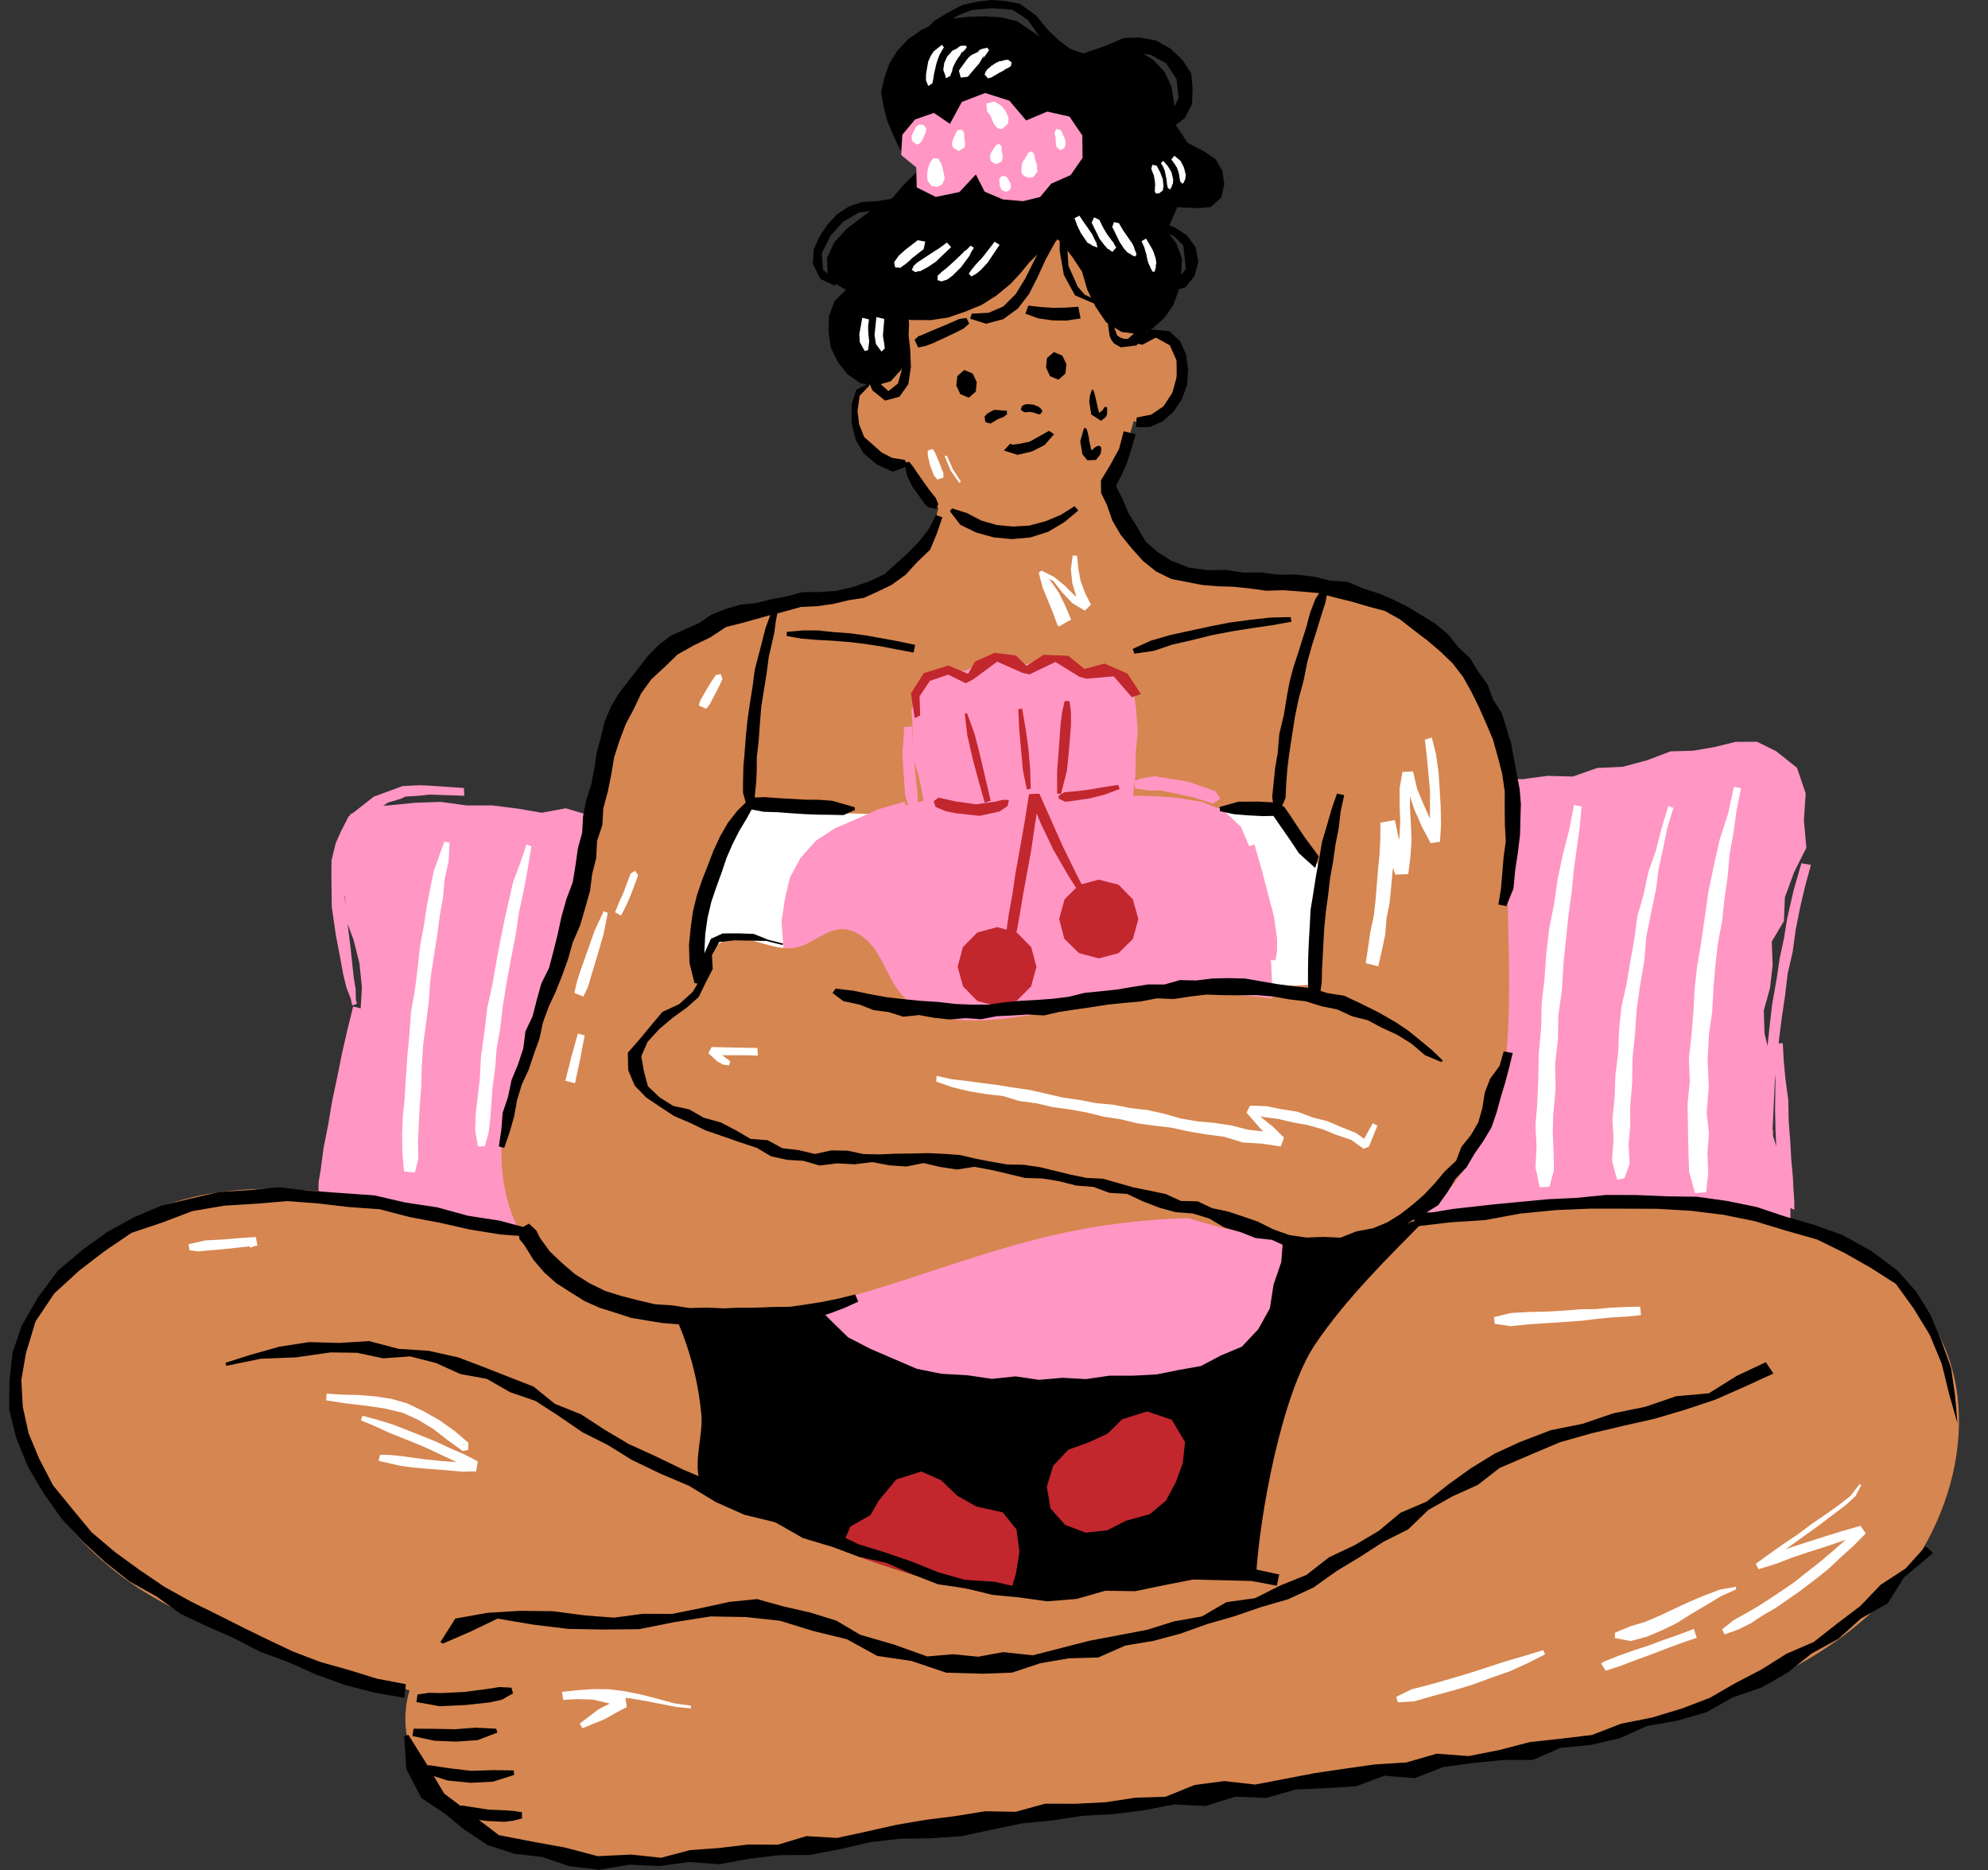<?xml version="1.0" encoding="UTF-8"?><svg xmlns="http://www.w3.org/2000/svg" xmlns:xlink="http://www.w3.org/1999/xlink" height="407.1" preserveAspectRatio="xMidYMid meet" version="1.0" viewBox="-2.0 0.0 432.9 407.1" width="432.9" zoomAndPan="magnify"><rect x="-2.0" y="0.0" width="432.9" height="407.1" fill="#333333" stroke="none"/><g id="change1_1"><path d="M390.43,187.96l-0.16-0.05l-1.7,5.94l-1.39,6.02l-0.7,4.37l-0.93,4.33l-0.65,4.38l-1.02,5.79l-0.66,5.85 l-0.33,3.12l-0.65-2.7l-0.16-5.03l1.36-4.91l0.57-4.95l-0.2-5.12l2.66-4.51l0.2-5.13l2.01-5.49l2.67-5.33l-0.54-6.01l0.39-5.79 l-1.89-5.59l-4.55-3.62l-4.17-2.06l-4.69,0.04l-4.55,1.12l-4.66,0.8l-4.92,0.14l-5.13,1.95l-5.31,1.42l-5.5,0.24l-5.34,1.87 l-5.53-0.15l-5.48,0.74l-5.51-0.35l-5.21-0.71l-5.21,0.78l-5.21-0.4l-5.21,0.03l-5.19-0.67l-5.19-0.53l-5.22,0.34l-5.2-0.35 l-5.24,0.54l-5.19-0.44l-5.16-1.17l-5.19-0.55l-5.27,1.5l-5.17-0.99l-5.19-0.7l-5.24,1.27l-5.19-0.53l-5.2-0.42l-5.21,0.06 l-5.2,0.75l-5.23-1.42l-5.16,1.47l-5.25-0.9l-5.12,1.63l-5.3-1.09l-5.21,0.3l-5.17,0.76l-5.18,0.65l-5,2.04l-5.37-0.36l-5.17,0.93 l-5.18,0.85l-5.19,0.76l-5.02,1.76l-5.31-0.03l-5.13,1.18l-5.19,0.78l-5.19,1.13l-5.3-1.58l-5.24,0.97l-5.19-0.89l-5.54-0.7l-5.65,0 L94,174.57l-5.6,0.19l-5.53,0.55l-1.45,0.1l1.11-0.7l-0.08,0.02l0.74-0.21l2.21-0.67l0.83-0.42l0.04-0.01l2.14-0.13l1.98-0.17 l0.07-0.02l0.16-0.03l1.03-0.09l7.45,0.26l-0.08-1.82l-0.01,0.13l-6.75-0.47l-1.8-0.1L90.29,171l-0.85-0.06l-3.74,0.18l-6.3,2.31 l-4.6,3.6l-0.44,0.17l-0.15,0.29l-0.28,0.22l-1.66,3.23l-1.17,2.64l-0.91,3.7l-0.03,3.85l0.09,6.4l0.93,6.34l0.8,4.14l0.76,4.14 l0.7,2.84l0.93,2.39l0.32,1.49l0.88-0.26l0.14-0.2l-0.22-0.8l-0.05-2.29l-0.4-2.39l-0.69-6.47l-0.58-4.66l-0.08-0.66l1.29,3.43 l1.28,5.1l0.55,5.26l-0.27,4.59l-1.7-0.42l0.06,0.02l-1.26,5.1l-1.17,5.12l-1.04,5.15l-1.09,5.14l-0.87,5.18l-1.02,5.15l-0.58,4.46 l-0.49,2.9l-0.04,1.78l0.23,0.72l-0.15-0.51l2.64,0.61l0.15,1.01l-1.98,4.88l1.21,5.14l-0.27,5.02l0.11,5.03l-1.46,5.03l1.27,5.02 l317.35-9.63l1.83-5.02l0.07-5.26l-0.47-5.23l0-2.94l0.86,0.41l-0.01-1.88l-0.18-2.57l-0.13-2.71l-0.36-3.87l-0.21-3.88l-0.35-4.47 l-0.08-4.49l-0.6-4.45l-0.38-3.98l-0.22-3.99l-0.9,0.06l0.07-0.78l0.61-4.8l0.71-4.79l0.57-4.82l1.09-4.73l0.66-4.81l0.94-4.75 l1.1-4.72l1.28-4.67L390.43,187.96z M73.22,197.14l-0.18-2.26l0.12,0.43l0.07,1.92L73.22,197.14z M384.49,235.26l0.15-1.39 l-0.05,3.03l-0.05,4.85l0.1,4.53l0.15,3.29l-0.71-2.3l0.01-0.75l0-0.56l-0.11,0l0.28-5.71l0.02-0.17l-0.01-0.07l0.01-0.27 L384.49,235.26z" fill="#FF96C4"/></g><g id="change2_1"><path d="M407.55,349.11c-16.27,16.21-39.27,23.46-61.63,28.65c-40.12,9.3-81.18,13.73-122.13,18.13 c-24.94,2.68-49.87,5.36-74.81,8.04c-14.15,1.52-28.98,2.96-42.15-2.4c-13.18-5.36-23.79-19.93-19.65-33.54 c-19.5-6.47-40.14-10.59-57.64-21.38c-17.49-10.79-31.53-30.71-27.7-50.9c3.63-19.15,22.44-32.51,41.65-35.81 c19.21-3.3,38.81,1.38,57.64,6.4c12.15,3.23,24.46,6.64,36.88,8.18c6.85,0.85,13.72,1.13,20.62,0.5 c21.1-1.93,40.38-12.2,60.43-19.07c20.05-6.86,43.54-9.97,61.38,1.47l14.24,11.14c4.58-1.25,9.21-2.32,13.88-3.2 c21.46-4.12,43.63-4.49,65.21-1.06c16.68,2.65,34.29,8.44,43.96,22.29C430.88,305.38,423.82,332.91,407.55,349.11z" fill="#D68650"/></g><g id="change3_1"><path d="M308.56,265.32c-8.53,8.68-17.29,17.21-24.12,27.26c-7.34,10.8-12.13,37.29-12.91,50.32c-0.28,4.77-0.45-4.68-21.15,0.66 c-7.13,1.84-9.99,2.48-30.02,3.55c-0.79,0.04-1.64,0.04-2.55,0c-8.7-0.35-22.51-4.28-36.85-9.8c-9.84-3.79-19.93-8.33-28.79-12.98 c-4.36-2.29-0.99-11.25-1.42-16.15c-1.07-12.11-5.54-23.9-12.74-33.7c6.85,0.85,13.72,1.13,20.62,0.5 c21.1-1.93,40.38-12.2,60.43-19.07c20.05-6.86,43.54-9.97,61.38,1.47l14.24,11.14C299.26,267.27,303.89,266.2,308.56,265.32z"/></g><g id="change4_1"><path d="M255.53,318.59l0.07-0.21l-0.18,1.16L255.53,318.59z M253.16,309.07l-5.38-1.79l-5.42,1.69l-3.19,3.15 l-4.2,1.92l-4.34,1.56l-3.29,3.49l-1.39,4.57l0.8,4.72l3.18,3.59l4.49,1.69l4.75-0.53l4.01-2.06l5.21-1.44l3.51-2.94l2.16-4.04 l1.48-4.07l0.52-4.64L253.16,309.07z M216.35,329.24l-5.75-1.27l-4.17-2.36l-3.47-3.35l-4.33-1.92l-5.44,1.73l-3.79,4.54l-1.85,3.21 l-4.38,2.51l-2.11,4.94l5.01,2.03l5.18,1.75l5.21,1.67l5.25,1.5l5.28,1.42l5.39,0.89l5.47,0.66l1.39-4.64l0.75-4.73l-0.64-4.86 L216.35,329.24z" fill="#C1272D"/></g><g id="change2_2"><path d="M325.03,236.02c-8.58,39.9-147.09-20.54-150.92-15.89l-63.32,28.72c-0.47-13.11,4.83-25.62,8.36-38.25 c4.15-14.86,5.89-30.31,9.92-45.2c1.9-7.02,4.44-14.12,9.34-19.49c3.71-4.07,8.56-6.91,13.5-9.33c3.19-1.56,6.46-2.98,9.89-3.93 c9.67-2.68,20.49-1.6,29.21-6.57c5.99-3.41,10.32-9.59,11.49-16.38l37.14-6.24c0.26,7.21,4.89,17.25,11.56,20.01 c4.5,1.86,9.52,1.92,14.39,2.08c15.34,0.49,31.52,2.53,43.71,11.86c8.25,6.32,14.05,15.77,15.94,25.99 c1.04,5.62,0.93,11.37,0.82,17.08C325.77,194.88,328.06,221.94,325.03,236.02z" fill="#D68650"/></g><g id="change5_1"><path d="M285.99,190.05l-2.47,24.27c-11.45,1.33-23.03-2.56-34.47-1.17c-3.26,0.4-6.47,1.22-9.74,1.54 c-6.36,0.61-12.72-0.72-18.99-1.98c-19.41-3.9-43.56,26.2-63.19,23.66c-3.42-0.44-3.26-23.67-5.81-21.36 c-1.85-9.34,0.18-20.26,1.91-24.87c1.73-4.61,4.36-8.82,6.97-13c0.51-0.81,1.06-1.66,1.93-2.06c0.93-0.43,2.02-0.24,3.03-0.05 c6.11,1.12,12.29,1.81,18.49,2.07c5.16,0.21,10.32,0.12,15.49,0.03c24.13-0.42,48.26-0.83,72.38-1.25c2.17-0.04,4.49-0.03,6.3,1.15 c1.49,0.97,2.4,2.59,3.26,4.14C282.71,184.14,284.35,187.09,285.99,190.05z" fill="#FFF"/></g><g id="change1_2"><path d="M277.46,264.5l-0.06,5.14l-0.4,5.14l-1.68,4.9l-0.79,5.13l-2.53,4.55l-3.57,3.81l-4.58,1.92l-4.36,2.3 l-4.86,0.86l-4.84,0.97l-5.11,0.27l-5.12,0l-5.08,0.74l-5.12-0.28l-5.11,0.44l-5.1-0.75l-5.13,0.54l-5.47-0.8l-5.51-0.3l-5.41-1.09 l-5.08-2.18l-4.99-2.15l-4.87-2.51l-3.92-3.82l-3.87-3.97l-2.26-5.6l-1.62-5.78l-0.89-5.93l-0.88-5.01l-0.21-5.09l-0.33-5.06 l-0.45-5.05l-0.17-5.07l-0.46-5.07l0.46-5.07l0.08-5.07l0.15-5.07l0.27-5.07l0-4.91l-0.04-4.92l-0.37-4.93l0.72-4.9l1.13-4.76 l2.3-4.23l3.33-3.75l4.23-2.74l4.65-1.97l4.72-1.93l5.04-0.8l4.81-1.27l-0.97-5.03l-1.53-5.04l0.16-5.28l-0.31-4.51l1.7-4.2 l3.42-4.01l6.65-0.2l3.24-1.82l3.76-1.04l5.97,1.55l4.24-1.39l4.47,0.35l3.86,2.25l4.96-0.32l5.96,3.39l0.75,5.8l0.32,4.63 l-0.47,4.6l-0.03,4.62l-0.52,4.55l5.04,0.13l5.02,0.4l4.93,0.83l4.71,1.87l3.8,3.59l2.03,4.78l1.67,4.86l0.66,5.11l0.78,5.1 l0.52,4.96l0.91,4.92l0.22,4.98l0.02,5l0.57,4.96l0.49,4.96l0.19,4.98l0.07,4.99l0.09,4.98l0.76,4.96l-0.26,4.99l-0.21,4.99 L277.46,264.5z" fill="#FF96C4"/></g><g id="change2_3"><path d="M324.43,238.11c-4.42,11.73-9.03,22.33-20.01,28.38c-6.04,3.33-13.16,4.18-20.06,3.95 c-9.38-0.31-18.53-2.47-27.59-5.25c-9.94,0.26-19.85,1.49-29.54,3.73c-22.16,5.11-43.16,15.29-65.77,17.75 c-6.68,0.72-13.43,0.76-20.11,0.1c-4.82-0.47-9.66-1.32-14.11-3.24c-8.3-3.59-14.78-10.93-17.85-19.44 c-3.07-8.51-2.83-18.07,0.14-26.62c2.01-5.78,10.85-31.45,15.69-35.19c4.19-3.24,3.8,15.16,9.03,14.34c5.01-0.79,10.04-0.69,15.05,0 c2-3.89,1.96-9.19,5.68-11.43c4.8-2.89,10.88,2.19,16.37,1.09c3.5-0.7,6.29-3.87,9.86-3.99c3.32-0.11,6.14,2.49,7.89,5.31 s2.86,6.06,4.99,8.62c5.52,6.62,15.59,6.48,24.14,5.35c13.17-1.75,26.24-4.51,39.52-5.05C281.25,215.57,305.9,223.6,324.43,238.11z M194.49,100.29c0,0,3.57,14.39,24.2,14.93c20.62,0.54,26.19-23.57,26.19-23.57c5.62,2.16,11.06-7.74,9.02-14.93 c-2.04-7.2-8.04-2.17-8.04-2.17c0.34-4.75-1.04-9.54-3.47-13.55c-2.43-4.01-5.87-7.27-9.68-9.8c-7.12-4.73-16.11-6.99-24.1-4.2 c-6.85,2.39-12.31,8.29-15.38,15.19c-3.06,6.9-3.89,14.73-3.42,22.34c0,0-5.92-4.02-5.77,5.85 C184.24,103.6,194.49,100.29,194.49,100.29z" fill="#D68650"/></g><g id="change4_2"><path d="M238.14,171.39l3.37-0.53l-0.01-0.04l0.31,0.95l-3.39,1.26l-3.26,0.81l-3.36,0.48l-1.8,0.23l-1.45-0.67 l-0.01-0.64l1.24-0.77l1.68-0.14l3.35-0.37L238.14,171.39z M215.65,176.66l1.76-1.19l0.3-1.37l-0.04,0.05l-1.3-0.02l-1.68,0.4 l-4.12,0.57l-4.47-0.63l-1.97-0.44l-1.79-0.39l-0.99,0.78l-0.01,0.1l0.36,1.13l2.15,0.92l2.41,0.49l5.06,0.55L215.65,176.66z M243.48,146.62l-4.95-2.16l-4.37,1.17l-3.56-2.86l-5.37-0.21l-3.7,2.42l-2.32-2.29l-4.63-0.57l-4.27,1.92l-1.51,2.66l-4.25-1.82 l-5.38,1.65l-2.81,4.43l0.82,5.37l1.19-0.58l-0.13-4.14l2.25-3.39l4-1.35l3.8,1.87l1.71-0.89l5.14-3.81l5.49,2.43l1.56,0.34 l5.63-2.7l5.28,3.24l1.45,0.4l5.97-0.51l3.94,4.54l1.94-0.66l0.05-0.02L243.48,146.62z M211.05,169.84l1.39,4.91l1.38-0.45 l-0.09,0.02l-1.15-4.89l-1.14-4.89l-1.2-4.68l-1.65-4.58l-0.5,0.06l0.53,4.67l1.12,4.89L211.05,169.84z M220.76,167.76l0.84,4.1 l0.85-0.15l-0.12-4.19l-0.39-4.57l-0.61-4.36l-0.75-4.34l-0.77,0.14l-0.08,0l0.22,4.49l0.4,4.48L220.76,167.76z M230.91,152.64 l-1.07-0.03l-0.55,2.38l-0.34,2.69l-0.36,5.05l-0.39,5.05l-0.01,4.99l0.93,0.08l-0.07-0.04l1.28-5.02l0.5-5.03l0.38-4.95l0-2.71 L230.91,152.64z M241.56,192.6l-4.32-1.1l-3.71,1l-1.4-2.73l-2.77-5.68l-2.52-5.66l-2.52-5.66l-2.24,0.12l-0.92,5.82l-1.02,5.8 l-1.04,5.8l-0.62,4.31l-0.79,4.28l-0.5,3.49l-2.07-0.55l-4.31,1.17l-3.13,3.17l-1.15,4.29l1.18,4.28l3.12,3.16l4.29,1.14l4.27-1.17 l3.13-3.13l1.18-4.27l-1.15-4.29l-3.12-3.18l-0.09-0.03l0.63-3.33l0.73-4.42l0.8-4.41l1.06-5.8l0.85-5.83l0.34-2.1l0.93,2.26 l2.74,5.72l3.21,5.55l1.7,2.66l-2.52,2.5l-1.17,4.29l1.13,4.31l3.19,3.11l4.29,1.15l4.3-1.13l3.17-3.13l1.16-4.31l-1.2-4.29 L241.56,192.6z" fill="#C1272D"/></g><g id="change3_2"><path d="M183.89,215.69l3.53,0.73l3.68,0.68l3.71,0.42l3.73,0.37l3.74,0.24l3.75,0.43l3.77,0.16l3.51-0.02l3.48-0.51l3.48-0.31 l3.5-0.19l3.49-0.26l3.47-0.43l3.42-0.85l3.48-0.34l3.48-0.37l3.45-0.58l3.46-0.55l3.52,0.02l3.43-0.97l3.52,0.09l3.49-0.43 l3.51-0.08l3.65,0.09l3.62,0.63l3.59,0.61l3.6,0.46l2.98,0.32l-0.06-0.19l-0.05-1.19l0.01-2.86l0.05-2.73l0.11-2.73l0.21-3.66 l0.19-3.67l0.6-3.63l0.57-3.7l0.69-3.68l0.62-3.7l1.05-3.53l1.01-3.54l1.21-3.48l0.04,0.01l1.53,0.33l-0.78,3.58l-0.42,3.64 l-0.71,3.6l-0.51,3.63l-0.65,3.61l-0.42,3.64l-0.5,3.63l-0.36,3.64l-0.2,3.66l-0.14,2.76l-0.16,2.76l-0.03,2.58l-0.28,1.9l1.51,0.47 l3.64,0.57l3.82,1.79l3.75,1.88l3.64,2.09l2.66,1.78l2.5,2.02l2.64,2.17l2.48,2.39l-0.2,0.14l-0.12,0.18l-3.58-1.5l-2.94-2.51 l-3.12-1.94l-3.35-1.53l-3.08-1.64l-3.4-0.85l-3.18-1.48l-3.42-0.69l-3.46-1.09l-3.59-0.41l-3.56-0.64l-3.6-0.3l-3.62,0.05 l-3.61-0.03l-3.62-0.13l-3.59,0.43l-3.58,0.54l-3.64-0.15l-3.55,0.69l-3.59,0.31l-3.59,0.37l-3.56,0.56l-3.57,0.51l-3.39,0.51 l-3.36,0.78l-3.47-0.21l-3.42,0.21l-3.42,0.16l-3.4,0.66l-3.43-0.24l-3.43,0.29l-3.33-0.36l-3.3-0.6l-3.41,0.36l-3.23-1.01 l-3.25-0.43l-3.06-1.19l-3.54-0.77l-2.33-1.76l0.65-0.96L183.89,215.69z M256.9,123.58l-3.93-1.55l-2.85-1.82l-2.59-2.22l-1.83-3.11 l-1.89-3.06l-1.43-3.31l-1.38-2.75l1.12-2.11l1.32-2.95l0.96-3.08l0.91-3.1l-2.63-0.63l-1,3.84l-1.9,3.47l-2.05,3.38l0.04,2.77 l1.24,2.5l1.21,3.47l1.85,3.16l2.35,2.88l2.46,2.74l2.88,2.32l3.33,1.63l3.34,0.64l3.33,0.66l3.39,0.28l3.41,0.1l3.4,0.35l3.74,0.52 l3.78-0.11l3.76,0.28l3.76,0.32l0.25,0.07l-0.81,1.22l-1.17,3.06l-0.78,2.96l-0.92,2.9l-0.95,3.03l-1,3.02l-0.8,3.08l-0.59,3.13 l-0.67,4.12l-0.98,4.07l-0.35,4.17l-0.55,3.19l-0.33,3.22l-0.32,3.16l0.17,1.18l-3.23-0.16l-4.31,0.02l-4.11,1.16l0.14,0.98 l0.02-0.06l3.05,0.65l3.11,0.25l3.17,0.16l2.25-0.05l1.57,2.28l2.04,2.92l1.98,2.97l3.51,3.16l0.78-2.53l-3.13-4.23l-1.51-2.27 l-1.5-2.28l-1.38-1.99l-0.45-0.22l0.74-1.74l0.15-3.23l0.24-3.11l0.38-3.1l0.62-4.05l0.63-4.05l0.83-4.02l1.08-3.95l0.79-4.02 l1.11-3.94l0.95-2.96l0.9-2.97l1-3.12l0.3-1.57l1.76,0.48l3.65,0.89l3.6,1.06l3.66,0.98l3.3,1.85l2.94,2.3l2.95,2.24l2.83,2.4 l2.69,2.59l2.28,2.96l1.83,3.26l1.64,3.34l1.5,3.4l1.53,3.58l1.05,3.75l0.98,3.78l0.56,3.87l-0.01,3.91l0.04,3.46l0.19,3.47 l-0.48,3.45l-0.27,3.43l-0.3,3.44l-0.56,3.43l2.21,0.43l-0.46-0.14l1.53-3.76l0.39-4.06l0.59-3.86l0.46-3.89l0.08-3.29l0.1-3.29 l-0.27-3.28l-0.62-3.24l-0.61-3.22l-0.61-3.42l-1.01-3.32l-1.05-3.32l-1.88-2.96l-1.2-3.29l-2.06-2.81l-1.81-2.98l-2.56-2.38 l-2.21-2.78l-2.72-2.28l-3.02-1.85l-3.01-1.82l-3.15-1.58l-3.25-1.36l-3.36-1.08l-3.3-1.4l-3.82-0.29l-3.72-0.9l-3.79-0.42 l-3.82,0.04l-3.78-0.49l-3.81,0.03l-3.78-0.57l-3.82,0.04L256.9,123.58z M253.28,140.33l4.31-0.98l4.29-1.07l4.33-0.83l4.35-0.69 l4.35-0.63l4.32-0.78l-0.21-1.13l0,0.13l-4.4,0.09l-4.38,0.5l-4.39,0.58l-4.35,0.85l-4.31,0.93l-4.32,0.94l-4.22,1.22l-3.99,1.8 l0.34,1.05l4.23-0.61L253.28,140.33z M193.45,141.41l3.48,0.65l0.33-1.54l0.03-0.12l-3.52-0.76l-3.54-0.64l-3.54-0.65l-3.57-0.48 l-3.48-0.25l-3.47-0.37l-3.35,0l-3.48,0.31l-0.05,0.89l3.13,0.56l3.36,0.29l3.58,0.19l3.58,0.28l3.52,0.43l3.5,0.53L193.45,141.41z M121.76,354.61l7.72,0.14l7.71-0.08l7.75-1.55l7.82-1.22l7.62,0.13l7.5,0.81l7.16,2.22l7.37,1.8l6.6,3.63l7.44,1.09l7.58,2.56 l7.97,0.23l6.37-0.24l6.14-2.04l6.22-1.07l6.41-0.18l5.9-2.6l6.08-1.01l5.95-1.59l5.8-2.08l5.92-1.7l5.83-2l5.87-1.7l5.53-2.55 l4.99-3.56l5.17-3.13l5.07-3.27l5.4-2.71l4.37-4.22l5.26-2.96l5.53-2.5l4.75-3.69l6.56-2.81l6.57-2.79l6.88-1.94l6.97-1.64 l6.74-1.52l6.63-1.97l6.55-2.17l6.31-2.78l6.4-2.93l-1.62-2.45l-0.06-0.01l-6.3,2.97l-6.07,3.79l-7.13,0.64l-6.68,2.29l-6.97,1.42 l-6.74,2.3l-6.96,1.4l-6.62,2.54l-5.51,2.53l-5.17,3.17l-4.92,3.53l-4.76,3.75l-5.69,2.44l-4.73,3.94l-5.28,3.13l-5.55,2.62 l-4.92,3.84l-5.71,2.31l-5.49,2.76l-6.2,0.85l-5.39,3.13l-6.07,1.07l-5.83,1.83l-6.26,1.19l-6.25,1.18l-6.17,1.58l-6.21,1.6 l-6.47-0.69l-5.44,1l-5.47-0.54l-5.61,0.48l-7.25-2.59l-7.35-2.13l-5.18-3.07l-5.69-1.77l-5.81-1.32l-5.8-1.61l-6,0.61l-6.22,1.36 l-6.21,1.25l-6.44-0.01l-6.27,0.83l-6.27-0.48l-7.04-0.92l-7.16-0.08l-6.99,0.42l-7.09,1.26l-3.25,5.13l0.52,0.33l5.97-2.58 l5.97-2.87l7.74,1.31L121.76,354.61z M263.94,340.48l-6.35,1.38l-6.48-0.16l-6.3,1.31l-6.31,1.19l-6.28,1.48l-5.72,0.49l-5.73-0.39 l-6.2-1.43l-6.43-0.41l-5.88-1.67l-5.68-2.3l-5.77-1.98l-5.83-1.79l-6.28-3l-6.88-1.39l-6.34-2.82l-6.36-2.77l-5.98-3.59l-6.38-2.7 l-6.23-3.01l-5.58-2.53l-5.26-3.12l-5.13-3.35l-5.73-2.3l-4.64-3.75l-5.49-2.15l-5.46-2.14l-5.5-2.09l-6.4-1.42l-6.54-0.42 l-6.4-1.69l-6.56,0.4l-6.57-0.18l-6.49,1.01l-6.31,1.78l-5.38,1.72l0.37,1.27l-0.17-0.62l7.49-1.54l7.66-0.3l7.55-1.08l5.77,0.08 l5.67,1.21l5.87-0.42l5.61,1.43l5.34,2.41l5.76,1.05l5.06,2.9l5.53,1.9l5.17,3.35l5.07,3.48l5.5,2.76l5.22,3.24l6.16,2.97l6.29,2.67 l5.87,3.56l6.25,2.77l6.72,1.63l5.98,3.43l6.56,1.96l5.67,2.13l5.95,1.3l5.57,2.45l5.66,2.22l6.01,0.85l5.82,1.45l5.96,0.57 l5.98,0.84l6.43-0.52l6.23-1.78l6.55,0.09l6.28-1.3l6.31-1.24l6.41,0.16l6.4,0.17l5.42,1.02l0.51-2.44l-6.25-1.37L263.94,340.48z M109.72,368.64l-0.35-1.24l-2.62-0.13l-2.68,0.42l-4.97,0.65l-5.01,0.24l-2.7-0.05l-2.47,0.35l-0.25,1.69l0.03-0.03l4.98,0.9 l5.6-0.25l5.38-0.58l2.64-0.59L109.72,368.64z M97.11,376.45l-4.52-0.08l-4.54-0.03l-0.23,1.6l0.01-0.01l4.78,1.03l4.69,0.19 l4.68-0.32l4.33-1.64l-0.26-0.85l-4.44-0.23L97.11,376.45z M417.26,336.69l-4.3,4.77l-5.44,3.55l-4.43,4.63l-5.1,3.86l-5.05,3.97 l-5.93,2.56l-5.42,3.41l-5.68,2.96l-5.61,3.23l-6.02,2.3l-6.53,1.98l-6.71,1.33l-6.4,2.47l-6.8,0.81l-6.78,0.75l-6.6,1.72 l-6.68,1.31l-6.94-0.52l-6.6,1.91l-6.8,0.42l-6.73,0.95l-6.49,0.96l-6.45,1.25l-6.45,1.23l-6.71-0.76l-6.5,0.86l-6.29,2.55 l-6.58,0.21l-6.49,0.99l-6.57,0.33l-6.61-0.01l-6.39,1.76l-6.63-0.12l-6.47,1.05l-6.5,0.82l-6.46,1.1l-6.42,1.45l-6.43,1.39 l-6.66-0.4l-6.2,1.87l-6.45-0.04l-6.34,0.76l-6.36,0.46l-6.32,1.67l-6.42-0.7l-7.35,0.35l-7.14-1.88l-7.17-1.3l-7.22-1.4l-4.36-3.32 l1.82,0.24l3.71,0.18l1.86-0.23l1.99-0.49l-0.01-1.37l-1.72-0.27l-1.86-0.14l-3.72-0.16l-3.6-0.55l-1.84-0.3l-0.71-0.02l-3.47-2.61 l-2.26-3.81l2.99,0.96l4.97,0.5l4.92-0.25l4.62-1.47l-0.13-0.98l-4.5-0.06l-4.75,0.15l-4.71-0.55l-4.64-0.71l-0.06,0.23l-0.18-0.31 l-4.07-6.48l-0.91,0.26l0.44,7.13l3.31,6.38l4.97,3.27l4.35,3.57l5.12,3.38l5.82,1.89l6.07,0.7l5.81,1.99l6.55,0.79l6.61-1.1 l6.51,0.29l6.47-0.89l6.59,0.5l6.44-1.19l6.6-0.79l6.69-0.05l6.54-1.25l6.51-1.51l6.6-0.77l6.69-0.1l6.68-0.45l6.56-1.42l6.57-1.36 l6.66-0.65l6.61-1.01l6.69-0.36l6.63-0.84l6.58-1.28l6.78,0.35l6.48-2.02l6.77,0.26l6.51-1.84l6.5-0.28l6.49-0.4l6.25-2.3l6.61,0.51 l6.22-2.42l6.42-0.86l6.45-0.67l6.59,0l6.09-2.65l6.5-0.61l6.32-1.47l5.98-2.67l6.54-1.15l6.36-1.83l5.8-3.26l6.27-2.14l5.73-3.3 l5.19-4.13l5.78-3.16l4.88-4.41l5.86-3.32l3.59-5.69l6.27-5.26l-1.2-1.12L417.26,336.69z M80.09,365.45l-6.11-1.89l-6.24-1.75 l-6.05-2.32l-5.56-2.64l-5.53-2.7l-5.49-2.77l-5.51-2.71l-5.78-3.21l-5.47-3.71l-5.34-3.89l-5.06-4.28l-4.22-5.1l-4.19-5.14 l-3.06-5.89l-2.26-5.44l-1.26-5.75l-0.31-5.86l0.98-5.74l2.11-6.99l4.09-6.09l5.39-4.94l5.56-4.27l5.84-3.97l6.7-2.25l6.6-2.5 l6.96-1.18l7.03-0.43l6.7-0.56l6.7,0.51l6.66,0.79l6.71,0.47l6.53,1.7l6.6,1.25l6.56,1.48l6.64,1.07l4.02,0.29l0.09,0.73l1.03,1.23 l2,3.25l2.31,2.71l2.66,2.38l3.09,1.97l3.1,1.95l3.35,1.48l3.49,1.09l3.25,1.06l3.37,0.57l3.38,0.55l3.41,0.28l3.42-0.02l3.5,0.33 l3.51-0.25l3.5-0.07l3.5-0.17l3.52,0.02l3.07-0.64l3.08-0.5l3.15-0.16l3.11-0.97l3.03-1.15l2.95-1.34l-0.72-1.65l0.01,0.1 l-3.52,0.86l-3.54,0.73l-3.57,0.57l-3.58,0.51l-3.62,0.04l-3.61,0.14l-3.61,0l-3.61,0.16l-3.61-0.17l-3.78,0.1l-3.73-0.58 l-3.76-0.24l-3.67-0.86l-3.64-0.94l-3.59-1.12l-3.38-1.66l-3.18-1.99l-2.8-2.4l-2.68-2.55l-2.06-2.83l-0.88-1.73l-1.59-1.47 l-1.27,0.72l-5.08-1.37l-6.87-1.06l-6.73-1.84l-6.9-1.04l-6.81-1.57l-6.97-0.49l-6.94-0.5l-6.95-0.78l-6.46,0.64l-6.48,0.4 l-6.32,1.46l-6.31,1.53l-5.98,2.54l-5.68,3.13l-5.25,3.78l-5.56,4.65l-4.32,5.81l-3.59,6.23l-1.97,5.83l-0.68,6.13L0,306.84 l1.49,6.08l2.54,6.28l3.43,5.83l3.89,5.53l4.61,4.95l4.96,4.59l5.31,4.2l5.92,3.29l5.16,3.74l5.75,2.71l5.81,2.55l5.64,2.92 l6.28,2.34l6.11,2.73l6.3,2.27l6.49,1.67l6.35,1.08l0.35-2.95L80.09,365.45z M422.87,297.84l-2.08-5.82l-2.37-5.69l-3.17-5.16 l-4.03-4.54l-5.69-4.26l-6.23-3.47l-6.21-2.24l-6.32-1.81l-6.26-2.09l-6.47-1.32l-6.54-0.91l-6.6-0.09l-6.58-0.28l-6.59-0.02 l-6.56,0.65l-5.9,0.27l-5.88,0.55l-5.88,0.56l-9.06,1.01l-4.38,0.73l-1.47,0.06l2.59-1.61l2.06-2.91l1.76-2.9l2.35-2.44l1.7-2.91 l1.94-2.79l1.76-2.92l1.11-3.22l0.9-3.28l0.97-3.23l0.86-3.24l0.81-3.27l-1.96-0.36l-0.93,3.19l-2.04,2.77l-1.17,3.06l-0.52,3.31 l-0.88,3.11l-1.62,2.79l-2.04,2.53l-1.17,3.04l-2.5,2.35l-2.15,2.57l-2.29,2.44l-2.52,2.21l-2.66,2.06l-2.86,1.78l-3.11,1.29 l-3.61,0.68l-3.5,1.37l-3.71-0.17l-3.73,0.15l-3.68-0.55l-3.51-1.25l-3.33-1.67l-3.26-1.13l-3.28-1.08l-3.41-0.72l-3.16-1.49 l-3.68-0.08l-3.26-1.51l-3.48-0.73l-3.49-0.69l-3.37-0.96l-3.37-0.96l-3.54-0.17l-3.42-0.69l-3.4-0.84l-3.41-0.82l-3.46-0.51 l-3.52-0.06l-3.45-0.59l-3.44-0.66l-3.44-0.81l-3.5-0.26l-3.5-0.16l-3.51,0.09l-3.5,0.04l-3.5,0.15l-3.51-0.07l-3.53-0.74 l-3.52-0.06l-3.53,0.78l-3.54-0.83l-3.57-0.42l-3.19-1.74l-3.73-0.29l-3.23-1.89l-3.3-1.71l-3.61-0.99l-3.25-1.84l-3.45-0.75 l-2.97-1.86l-2.55-2.42l-0.88-3.29l-0.57-3.24l1.37-3.13l2.59-2.83l2.93-2.46l3.07-2.21l2.55-2.27l1.47-3.04l1.58-3.05l-0.17-3.04 l1.6-2.85l3.37-0.36l3.24,0.06l3.63,0.07l3.52,0.88l0.16-0.33l-0.03,0.01l-3.25-0.82l-3.14-1.27l-3.37-0.12l-3.39,0.02l-2.55,1.15 l-1.13,2.47l-0.26,0.71l-0.03-0.62l0.17-3.56l0.5-3.53l0.82-3.48l1.15-3.38l1.12-3.08l1.05-3.12l1.31-3.01l1.45-2.87l1.66-2.75 l1.05-1.92l2.58,0.5l3.09,0.1l2.89,0.22l2.89,0.19l2.89,0.12l2.89,0.03l2.77,0.07l2.47-1.1l-0.02-0.61l-4.89-1.41l-2.88-0.22 l-2.89-0.02l-2.88-0.16l-2.88-0.16l-3.1-0.23l-2.28,0.07l0.33-3.18l0.13-2.75l0-2.75l0.42-3.68l0.26-3.69l0.3-3.69l0.58-3.62 l0.58-3.62l0.48-3.64l1.18-5.13l0.39-2.85l0.29-1.45l0.93-0.26l4.23-1.17l3.51-0.16l3.46-0.49l3.39-0.81l3.3-0.51l3.04-1.37 l3.01-1.45l3.08-2.23l2.56-2.8l2.76-2.64l1.47-3.53l1.2-3.53l-1.1-0.37l-0.27-0.2l-1.55,3.11l-2.15,2.72l-2.41,2.49l-2.56,2.31 l-2.58,2.34l-3.38,1.59l-3.51,1.2l-3.61,0.84l-3.69,0.25l-3.7,0.02l-3.32,0.92l-3.35,0.61l-3.3,0.84l-3.43,0.34l-3.29,0.96 l-3.08,1.22l-2.77,1.88l-3.01,1.35l-3.07,1.35l-2.65,2.03l-2.4,2.44l-2.08,2.7l-2.07,2.67l-2.09,2.68l-1.74,2.93l-1.38,3.26 l-0.83,3.44l-0.91,3.39l-0.53,3.48l-0.67,3.44l-1.09,3.4l-0.67,3.48l-0.2,3.55l-0.93,3.43l-0.49,3.5l-0.63,3.88l-1.39,3.69 l-1.06,3.77l-0.83,3.84l-0.95,3.82l-0.94,3.56l-1.66,3.32l-0.99,3.54l-0.91,3.57l-1.57,3.35l-0.47,3.7l-1.15,3.49l-1.42,3.42 l-0.74,3.61l-1.18,3.5l-0.29,3.69l-0.54,3.63l1.16,0.32l1.18-3.4l0.98-3.44l0.64-3.54l1.04-3.43l1.52-3.27l1.12-3.39l1.22-3.36 l0.75-3.53l1.24-3.35l1.51-3.26l1.33-3.32l1.34-3.7l1.08-3.79l1.58-3.63l1.1-3.78l1.07-3.79l0.46-3.63l0.88-3.53l0.18-3.66 l1.16-3.49l0.2-3.65l1-3.68l0.74-3.71l0.63-3.74l1.17-3.61l1.34-3.54l1.76-3.33l1.62-3.42l2.22-3.07l2.79-2.56l2.9-2.81l3.52-1.98 l3.61-1.75l3.42-2.25l3.97-1.01l3.92-1.1l1.76-0.49l-0.16,0.4l-0.92,2.55l-0.67,2.67l-0.69,2.66l-0.95,3.63l-0.48,3.72l-0.59,3.7 l-0.52,3.59l-0.36,3.61l-0.27,3.62l-0.25,2.86l-0.07,2.87l-0.02,2.78l0.6,2.12l-1.84,1.83l-2.06,2.63l-1.67,2.91l-1.42,3.04 l-1.2,3.14l-1.32,3.34l-1.14,3.41l-0.86,3.5l-0.49,3.56l-0.35,3.57l0.09,4l1.1,4.39l0.67,0.14l-1.07,1.8l-2.95,2.67l-3.64,1.67 l-2.52,3.01l-2.39,2.89l-2.62,3l0.08,3.78l1.42,3.37l2.52,2.6l2.99,2.01l3.05,2l3.35,1.43l3.53,1.71l3.71,1.27l3.7,1.3l3.73,1.22 l3.11,1.85l3.49,0.77l3.56,0.21l3.52,1.03l3.82-0.47l3.82,0.2l3.81-0.48l3.8,0.71l3.66,0.25l3.71-0.75l3.63,0.85l3.63,0.55 l3.83-0.58l3.7,0.68l3.67,0.86l3.66,0.88l3.78,0.12l3.7,0.61l3.64,0.92l3.77,0.31l3.53,1.29l3.79,0.22l3.43,1.62l3.49,1.35l3.59,1 l3.82,0.3l3.58,1.09l3.27,1.96l3.44,0.96l3.32,1.32l3.6,0.41l3.29,1.5l3.6,0.11l3.49,0.95l3.61,0.22l3.51-0.96l3.34-1.05l3.47-0.73 l3.12-1.65l2.66-2.35l0.85-0.5l0.26,1.55l7.64-0.9l7.63-0.5l7.64-1.41l7.72-0.76l7.36-0.31l7.36,0l7.36,0.03l7.35,0.43l7.01,0.86 l6.92,1.41l6.75,2.05l6.79,1.93l5.9,2.89l5.68,3.22l5.57,3.55l3.86,5.35l3.53,5.78l2.6,6.28l1.61,6.6l1.81,6.36l-0.52-6.01 L422.87,297.84z M424.74,309.94l-0.39,0.15l0.01,0.03L424.74,309.94z M424.32,310.1l0.02-0.01l-0.03-0.12L424.32,310.1z M208.61,111.72l-3.29-1.05l-0.47,0.63l2.28,2.96l3.47,1.68l3.81,1.05l3.93,0.38l4.03-0.37l3.86-1.22l3.48-2.06l3.1-2.58l-0.84-0.98 l0.03,0.04l-3.05,1.91l-3.31,1.38l-3.48,0.93l-3.6,0.21l-3.52-0.34l-3.4-0.98L208.61,111.72z M221.16,89.74l-0.04,0l-0.01,0 L221.16,89.74z M220.57,88.35l-0.3,0.89l0.78,0.49l0.07,0.01l0.39,0.01l0.46-0.06l0.23-0.01l0.11,0.01l0.43,0.06l0.45,0.1l0.11,0.03 l0.03,0.03l0.03,0.02l0.11,0.04l0.56,0.18l0.26,0.05l0.15,0l0.02,0.02l0.51-0.6l0.02,0l-0.21-0.53l-0.58-0.52l-1.13-0.47l-1.2-0.12 l-0.6,0.05L220.57,88.35z M217.25,89.44L217.25,89.44L217.25,89.44L217.25,89.44z M217.3,90.24l-0.01-0.11l-0.23,0.24L217.3,90.24z M213.47,89.74l-0.44,0.28l-0.27,0.23l-0.36,0.48l0.17,1.17l1.13,0.3l0.97-0.57l0.41-0.26l0.21-0.12l0.11-0.05l-0.12,0.06l0.86-0.33 l0.38-0.17l0.05,0.01l0.71-0.64l-0.04-0.69l-2.7-0.23L213.47,89.74z M217.24,89.31l-0.25-0.1l0.26,0.23L217.24,89.31L217.24,89.31z M217.3,90.12l-0.01,0.01l0,0L217.3,90.12z M218.72,96.78l-0.4-0.03l-0.28-0.13l-0.13,0.01l-1.29,1.45l2.96,0.94l3.13-0.74 l2.74-1.38l2.07-2.37l-1.08-0.75l0,0.01l-4.22,2.36l-2.35,0.49L218.72,96.78z M230.07,66.97l-2.76,0.04l-2.61-0.16l-2.77-0.32 l-0.65,1.76l0-0.01l2.85,1.04l3.09,0.43l2.98,0.04l3.1-0.46l-0.49-2.55L230.07,66.97z M205.61,70.01l-2.81,1.2l-2.73,1.14 l-1.35,0.59l-0.74,0.27l-0.82,0.76l0.78,1.68l1.75-0.37l1.3-0.5l2.79-1.27l2.78-1.34l1.31-0.68l1.18-1.04l-0.61-1.28l0.01,0.04 l-1.58,0.24L205.61,70.01z M239.1,89.41l0,0.09l0,0.22L239.1,89.41z M237.67,89.66l0.71-0.61l-0.25,0.15l0.45-0.64l0.5,0.11 l0.01,0.82l-0.02,0.68l-0.15,0.34l0.01,0.01l-0.1,0.24l-1.08,0.85l-2.13-1.4l-0.42-2.71l0.14-1.39l0.42-1.25l0,0l0.32-0.01 l0.31,1.02l0.25,1l0.43,2.01l0.26,0.93l0.03,0.05l0.03-0.02l0.03-0.03L237.67,89.66z M237.28,89.95l0.03-0.03l-0.02-0.01l-0.07,0.05 L237.28,89.95z M237.45,89.98l-0.05-0.03l0,0L237.45,89.98z M235.12,95.34l-0.24-1.11l-0.14-0.49l-0.23-0.53l-0.46,0.02l-0.01-0.01 l-0.81,2.84l0.48,2.87l1.08,1.28l1.87-0.09l0.97-1.24l0.16-0.67l-0.01,0.04l0-0.44l0.06-0.15l-0.14-0.37l-0.36-0.27l-0.53,0.15 l-0.45,0.27l-0.47,0.46l-0.15,0.18l-0.01,0l-0.19-0.55l-0.24-1.08l-0.02-0.15L235.18,96L235.12,95.34z M176.61,60.72L175,57.37 l0.2-3.08l1.26-2.81l1.71-2.57l2.1-2.25l2.57-1.7l2.91-1l3.24-0.16l2.97-0.49l0.35-0.19l2.59-3.01l2.87-2.82l0.67-0.45l-2.38-2 l-2.14-2.48l-1.42-2.94l-1.25-2.98l-0.82-3.13l-0.56-3.24l0.72-3.21l1.09-3.05l1.7-2.74l2.44-2.6l2.96-2.03l1.38-0.64l1.5-1.43 l2.87-1.68l2.95-1.58l3.27-0.74l3.1-0.37l3.1,0.21l3.07,0.59l3.59,2.56l2.79,3.39l2.22,2.07l2.42,1.8l2.85,1.02l4.58-1.58l4.22-1.78 l3.6-0.09l3.52,0.64l3.09,1.77l2.56,2.42l1.96,3.01l0.27,3.32l-0.12,3.33l-1.53,2.99l-1.95,1.5l0.01,0.17l2.56,3.78l3.48,1.81 l2.52,1.67l1.52,2.61l0.43,2.92l-0.7,2.89l-2.25,2.06l-2.97,0.24l-4.31-0.22l-1.76,4l1.12,0.37l2.74,1.77l1.89,2.64l0.56,3.15 l-0.84,3.1l-1.95,2.4l-1.44,0.44l-0.04,0.23l-1.18,3.28l-2,2.79l-2.57,2.29l-0.44,0.15l4.15,0.36l2.34,2.2l1.33,2.95l0.42,3.22 l-0.21,3.3l-1.12,3.11l-1.81,2.75l-2.31,2.07l-2.82,1.29l-3.08,0.03l0.16-2.1l3.18-0.63l2.67-1.82l1.93-2.96l0.94-3.4l-0.04-3.62 l-1.46-3.29l-3.06-1.68l-2.91,1.56l0.02,0.01l-1-0.23l0.04-0.06l-0.34,0.43l-3.43,0.42l-1.48-0.85l-0.58-0.78l-0.36-0.77l-0.39-2.83 l-0.4-0.24l-2.28-3.37l-0.35-0.73l0,0.02l-4.13-1.77l-2.43-4.44l-0.91-5.24l0.01-2.13l-0.48-0.4l-0.55,0.7l-2.01,3.66l-1.74,3.8 l-1.89,3.74l-2.42,3.15l-3.2,2.35l-3.74,0.99l-3.48-1.1l0.35-1.09l3.69-0.2l3.17-1.36l2.73-2.73l2.03-3.3l1.67-3.35l1-1.97 l-1.78,1.78l-1.97,2.41l-2.13,2.27l-3,2.47l-3.28,2.09l-3.6,1.46l-3.65,1.27l-3.83,0.56l-4.36-0.03l-0.41-0.1l0.07,0.98l-0.1,2.43 l0.34,3.02l0.17,3.85l-0.57,3.8l-1.93,2.73l-3.12,0.84l-2.74-2.2l-0.59-1.31l-0.16-0.02l0.03,0.31l-2.08,2.16l-0.47,3.31l0.36,2.94 l1.09,2.74l3.87,3.41l2.24,1.13l2.75,0.44l0.29,0.6l0.62-0.23l0.85,1.06l0.72,1.07l1.49,2.12l1.36,1.92l1.42,1.77l0.24,0.63 l0.06,0.12l0.23,0.6l-0.5,1.03l-1.54-0.34l-0.49-0.3l-0.49-0.57l-2.68-3.76l-1.13-2.32l-0.41-1.82l-2.67,0.99l-3.53-1.6l-2.8-2.39 l-1.75-2.97l-0.9-3.76l0.02-3.89l1.01-3.22l2.31-1.24l-1.4-0.18l-2.83-1.98l-2.1-2.67l-1.52-3.1l-0.52-3.43l0.12-3.47l1.19-3.26 l2.5-2.41l-2.28-1.38l-0.05,0.49L176.61,60.72z M194.28,80.88l0.03-0.76l-0.15,0.46L191.96,83l-2.18,0.63l1.68,1.52l2.06-1.64 L194.28,80.88z M235.58,64.78l-0.8-1.68l-1.16-3.96l-2.14-3.23l-1.02-1.34l0.19,3.27l2.04,4.59l1.53,1.73L235.58,64.78z M243.66,73.74l1.26-1.14l-2.67-0.32l-1.63-1l0.63,1.69l0.52,0.4l0.57,0.26l0.43,0.11l0.28,0.05l0.33-0.04L243.66,73.74z M247.91,71.91l-0.2,0.07l-0.04,0.25L247.91,71.91z M253.53,51.35l-0.91-0.42l1.55,2.08l1.21,3.31l-0.19,3.5l1.03-1.23l-0.55-5.15 L253.53,51.35z M248.63,11.96l-1.64-0.25l2.12,1.33l2.45,2.55l1.52,3.21l0.57,3.49l0.08,0.97l0.93-1.97l-0.46-4.07l-2.25-3.43 L248.63,11.96z M206.47,3.44l-1.06,0.61l0.12-0.03l3.5-0.37l3.5-0.1l3.51,0.23l3.44,0.84l2.92,1.98l2.15,1.49l-0.36-0.38l-2.35-3.37 l-3.43-2.25l-4.4-0.29l-4.43,0.37L206.47,3.44z M176.95,55.15l0.26,3.58l1.02,0.84l-0.15-3.4l1.67-3.51l2.65-2.89l3.16-2.38 l1.98-1.45l-2.46,0.31l-3.48,2.01l-2.8,3.14L176.95,55.15z M227.48,76.65l-1.51,1.32l-0.18,2.06l0.86,1.87l1.84,0.76l1.5-1.32 l0.23-2.06l-0.89-1.87L227.48,76.65z M207.97,80.55l-1.5,1.32l-0.23,2.06l0.88,1.88l1.86,0.76l1.51-1.33l0.2-2.06l-0.88-1.87 L207.97,80.55z"/></g><g id="change1_3"><path d="M233.74,34.37l-2.61,3.75l-4.22,1.86l-2.41,2.91l-3.71,0.9l-4.38-0.37l-4-1.69l-1.91-3.75l-3.59,3.83 l-5.14,1.06l-4.15-2.07l-0.1-4.36l-3.28-2.69l0.24-4.41l2.77-3.33l4.12-1.43l3.48,2.38l2.6-4.77l5.08-1.95l5.27,1.68l3.66,4.3 l4.59-1.93l4.84,1.09l2.79,4.1L233.74,34.37z M275.33,209.25l0.21-0.17l0.06,0.06L275.33,209.25z M275.42,199.58l-1.21-4.62 l-1.4-5.4l-1.64-5.72l-1.12,0.37l-0.01,0l1.09,5.57l0.09,0.19l0.23,1.23l0.71,3.55l0.93,4.87l0.05,0.51l0.08,1.08l0.42,3.14 l0.13,2.26l0.33,2.01l0.29,0.65l-0.06-0.14l0.13-0.05l0.98-0.06l0.07,0.07l0.31-0.25l0.25-1.74l0.04-2.62L275.42,199.58z M262.74,172.25l-6.06-2.09l-7.21-1.18l-3.03,0.49l-1.03,0.39l-0.33,0.13l0.07,1.52l0.18,0.13l0.86,0.17l2.62,0.33l2.02-0.06 l-0.14-0.07l0.48,0.15l6.86,1.47l4.07,1.31l1.64-1.03l-1.04-1.59L262.74,172.25z M197.16,166.71l-0.26-2.72l-0.04-0.84l-0.07-0.15 l0.05-0.17l-0.07,0.02l-0.11-4.7l-1.69,0.09l-0.07-0.01l-0.25,4.34l-0.03,0.17l-0.09,0.38l-0.03,0.5l0.11,2.61l0.5,7.05l1.66,5.01 l0.95-0.2l0.15-4.59l-0.38-3.44L197.16,166.71z M194.95,174.5l-5.77,1.7l-6.68,3.07l-5.05,3.46l-4.4,4.24l-2.32,3.11l-0.44,2.11 l0,1.25l-0.01,0.29l0.01,0.1l1.08,0.24l0.23-0.12l0.52-0.85l0.69-2.13l0.04-0.32l1.27-1.55l4.48-4.59l0.03,0.02l0.52-0.44l1.87-1.23 l1.99-1.33l3.43-2.08l-0.02,0.01l0.57-0.22l2.08-0.85l6.36-2.44l-0.53-1.57L194.95,174.5z" fill="#FF96C4"/></g><g id="change5_2"><path d="M227.61,29l-0.02,0.01l0.44-0.97l1,0.3l0.47,1l-0.25-0.35l0.49,0.84l0.18,0.57l0.14,0.84l-0.25,0.98 l-0.9,0.49l-0.8-0.64l-0.2-0.78l0-0.57l-0.06-1.31l0.01,0.45L227.61,29z M221.12,34.46l0.26-0.32l-0.09,0.06L221.12,34.46z M221.25,34.23l0.03-0.02l0.01-0.02L221.25,34.23z M221.11,38.38l1.09,0.36l0.89-0.27l0.8-1.08l-0.11-1.53l-0.34-0.96l0.16,0.35 l-0.06-0.31l-0.44-0.74l0.36,0.55l-0.12-0.39l-0.11-0.3l0-0.45l-0.56-0.66l-0.79,0.34l-0.01,0l-0.25,0.48l0.29-0.3l-0.56,0.69 l0.15-0.1l-0.83,1.3l0.35-0.68l-0.27,0.43l-0.18,0.48l-0.09,0.37l-0.05,1.55l0.19,0.42L221.11,38.38z M213.99,32.88l-0.12,0.25 l-0.32,0.81l0.18,1.08l0.86,0.64l0.38,0.05l1-0.45l0.21-0.29l0.16-0.72l-0.09-0.67l0.05,0.35l-0.02-0.39l-0.22-0.85l0.12,0.22 l-0.11-0.64l0.04,0.22l0.04-0.55l-0.54-0.64l-0.77,0.33l0,0l-0.15,0.27l-0.05,0.1l-0.04,0.04l-0.3,0.44l0.19-0.16L213.99,32.88z M216.19,32.92L216.19,32.92l0.05,0.29L216.19,32.92z M216.18,32.91L216.18,32.91l0.02,0.04L216.18,32.91z M214.26,32.5L214.26,32.5 l0.03-0.04L214.26,32.5z M214.14,32.7l0.16-0.23l-0.03,0.02L214.14,32.7z M215.72,22.82L215.72,22.82l-0.34-0.23L215.72,22.82z M214.55,22.09l1.18,0.73l0.01,0.01l0.45,0.35l0.36,0.42l0.45,0.66l0.52,1.1l0.11,0.56l-0.08,0.61l-0.06,0.39l-1.22,1.15l-0.98-0.13 l-0.56-0.53l-0.24-0.34l-0.35-0.74l-0.28-0.74l-0.08-0.16l-0.31-0.58l-0.02-0.02l0.09,0.19l-0.2-0.3l-0.38-0.36l0.01-0.01 l-0.19-1.82L214.55,22.09z M213.47,24.84l-0.1-0.19l0.08,0.17L213.47,24.84z M205.97,29.43l0.03-0.08l0,0L205.97,29.43z M205.96,29.39l0.03-0.04l0.05-0.17L205.96,29.39z M205.77,29.75l-0.28,0.67l-0.09,0.42l-0.08,0.54l0.08,0.42l0.18,0.41l1.2,0.66 l1.17-0.71l0.19-0.44l-0.03-0.83l0.05,0.38l-0.07-0.65l-0.13-0.85l0-0.01l0.05,0.26l-0.05-0.28l0.02-0.62l-0.28-0.65l-0.54-0.25 l-0.59,0.13l-0.18,0.15l-0.22,0.42l-0.02-0.01L206,29.35l0.13-0.16L205.77,29.75z M199.98,37.22l-0.06,0.57l-0.01,0.57l0.06,0.99 l0.89,1.14l1.23,0.19l1.08-0.54l0.56-1.35l-0.3-1.48l-0.11-0.5l-0.04-0.24l-0.1-0.26l-0.05-0.23l-0.24-0.51l0.16,0.34l-0.17-0.45 l-0.34-0.44l0.1,0.03l-0.09-0.1l0.01-0.02l-0.11-0.36l-1.26-0.15l0,0l-0.18,0.32l0.02,0.03l-0.13,0.1l-0.22,0.29l0.11-0.1 l-0.13,0.15l-0.26,0.46l0.23-0.3l-0.43,0.76l-0.06,0.27l0.17-0.37l-0.23,0.6L199.98,37.22z M196.64,30.7l0.98,0.77l0.52-0.15 l0.42-0.46l-0.16,0.22l0.18-0.23l0.11-0.11l0.33-0.63l0.18-0.51l0.38-0.71l0.12-0.96l-0.59-0.73l-0.95-0.12l-0.75,0.57l0.01,0 l-0.83,1.74l-0.09,0.48l0.08,0.48L196.64,30.7z M215.66,39.72l0.02,0.53l0.07,0.22l0.05,0.23l0.23,0.48l0.44,0.39l0.58,0.14 l0.31-0.05l0.26-0.13l0.22-0.19l0.22-0.37l0.07-0.29l-0.05-0.46l-0.03-0.23l-0.11-0.22l-0.1-0.21l-0.33-0.53L217.52,39l-0.17-0.3 l-0.16-0.18l-0.32-0.17l-0.62-0.03l-0.41,0.26l-0.18,0.32l-0.08,0.37l0.01,0l0.07,0.5L215.66,39.72z M232.58,49.12l0.77,1.59 l0.93,1.37l0.5,0.73l1.14,0.62l-0.62-0.18l1.68,0.65l-0.4-1.76l0.09,0.64l-0.82-1.74l-0.93-1.37l-0.96-1.35l-0.91-1.36l-1.06,0.52 l0,0L232.58,49.12z M238.59,53.5l0.41,0.44l0.12,0.17l0.32,0.17l0.04-0.01l0.07,0.07l0.2,0.17l0.49,0.33l0.85-0.98l-0.28-0.37 l-0.1-0.18l-0.04-0.09l-0.01,0.04l-0.03-0.03l-0.12-0.34l-0.11-0.18l-0.29-0.31l-1.08-1.48l-0.9-1.53l-0.74-1.53l-1.13-0.54 l-0.55,1.15l0,0l1.74,3.54L238.59,53.5z M242.84,54.23l0.72,0.77l1.02,0.5l-0.57-0.17l1.11,0.52l0.36-0.33l-0.24-1.08l0.01,0.41 l-0.34-1.14L244.55,53l-1.02-1.47l-0.98-1.41l-0.89-1.53l-1.08-0.23l-0.38,1.03l0,0l1.65,3.38L242.84,54.23z M247.38,54.6l0.23,0.72 l0.27,1.37l0.26,0.78l0.43,0.83l-0.22-0.3l0.64,1.16l0.44-0.03l0.36-1.28l-0.18,0.34l0.19-1.01l-0.14-0.93l-0.5-1.48l-0.33-0.68 l-0.45-0.76l-0.82-1.39l-0.97,0.55l-0.01,0.01l0.61,1.38L247.38,54.6z M210.56,59.61l0.96-0.77l1.56-1.68l2.58-3.87l-1.08-0.68 l0.01,0.01l-2.74,3.53l-1.5,1.58L210,58.19l-0.38,0.43l-0.66,0.96l0.55,0.6L210.56,59.61z M208.76,56.16l0.4-0.53l0.25-0.63 l0.67-1.06l-0.73-0.46l0,0l-0.85,0.88l-0.49,0.32l-0.45,0.49l-1.67,1.59l-1.74,1.58l-0.95,0.74l-0.38,0.32l-0.06,0.11L202.19,60 l-0.04,0.99l0.93,0.28l0.58-0.22l0.02,0l0.26-0.07l0.45-0.2l1.01-0.76l1.87-1.84L208.76,56.16z M201.82,56.95l1.57-1.52l1.72-1.61 l-0.9-1.01l-0.01-0.01l-1.57,1.16l-1.65,1.06l-3.27,2.15l-0.74,0.7l-0.42,0.89l0.77,0.48l0.5-0.13l0.02-0.06l0.52,0l1.71-0.92 L201.82,56.95z M196.57,56.24l2.57-2.01l0.34-1.63l-1.65-0.31l0.01,0.01l-2.66,2.04l-1.38,1.25l-0.15,0.12l-0.16,0.26l0,0.04 l-0.08,0.05l-0.1,0.16l-0.6,0.86l0.21,1.14l1.16,0.07l0.63-0.47l0.35-0.26l-0.1,0.09l0.26-0.17l0.29-0.27l0.61-0.52l0.18-0.15 l-0.03,0L196.57,56.24z M201.01,18.16l0.02,0l0.21-1.03l0.16-1.07l0.51-2.23l0.3-0.91l0.41-1.05l0.92-1.59l-0.44-0.52l-1.79,1.42 l-0.67,1.05l-0.52,1.17l-0.47,2.72l-0.02,1.38l0.51,1.22L201.01,18.16z M205.07,11.22l0.33-0.17l0.11-0.12L205.07,11.22z M205.07,16.39l-0.15,0.1l-0.14,0.34L205.07,16.39z M204,16.85l-0.29-0.24l0.35,0.42l0.85-0.54l0.42-1.01l0.13-0.64l0.11-0.26 l0.04-0.14l0.55-1.08l0.06-0.13l0.18-0.22l0.49-0.89l-0.25,0.49l0.45-0.6l0.48-1.04l-0.18,0.55l0.58-0.51l0.55-0.68l-0.18-0.38l-1,0 l-0.99,0.41l0.61-0.11l-1.56,0.8l-1.17,1.28l-0.62,1.4l-0.21,1.5L204,16.85z M205.09,16.38l0.01-0.04l-0.03,0.05L205.09,16.38 L205.09,16.38z M206.8,15.37l0.4,1.52l1.57-0.18l-0.02-0.01l1.7-2l0.4-0.46l0.38-0.45l0.07-0.09l0.91-1.59l-0.12,0.54l0.12-0.12 l0.16-0.21l0.35-0.44l0.65-0.97L213,10.39l-1.16,0.26l-0.53,0.24l-0.36,0.21l-0.15,0.07l0.57-0.06l-1.74,0.82l-0.66,0.53l-0.45,0.53 L206.8,15.37z M212.75,15.45l-0.04,0.03l-0.32,0.71l0.77,0.89l0-0.02l0.75-0.21l0.03-0.04l0.37-0.19l0.85-0.51l0.38-0.23l-0.04,0.04 l0.09-0.07l0.44-0.21l0.19-0.12l0.07-0.03l0.33-0.17l0.44-0.52l-0.32,0.4l0.43-0.27l0.05-0.02l0.22-0.07l0.68-0.44l0.17-0.83 l-0.76-0.55l-0.55,0.02l-0.65,0.17l-0.26,0.06l-0.07,0.03l0.27-0.01l-0.66,0.04l-0.2,0.11l-0.67,0.33l-0.82,0.54l-0.95,0.81 L212.75,15.45z M216.33,15.49l-0.04,0.01l-0.05,0.03L216.33,15.49z M255.05,39.66l-0.04-0.17l-0.06-0.07L255.05,39.66z M253.74,35.63l0.52,0.83l0.38,1.02l0.02,0.12l0.05,0.31l0.19,0.73l-0.12-0.35l0.11,0.65l0.12,0.56l0.44,0.49l0.38-0.24l0.06-0.13 l-0.17,0.17l0.39-0.82l0.03-0.38l0.03-0.13l0.02-0.17l0.03-0.19l-0.4-1.62l-0.74-1.44l-1.34-1.13l-0.69,0.82l0.01-0.01L253.74,35.63 z M251.3,36.34l0.33,0.81l0.37,1.82l0.11,0.95l0.01,0.22l0.11,0.36l0,0.13l0.03,0.23l0.51,0.41l0.49-0.8l-0.19,0.21l0.36-0.79 l0.03-0.86l-0.37-1.55l-0.79-1.33l-0.99-1.13l-0.53,0.48l0.01,0L251.3,36.34z M249.19,38.02l0.1,0.23l0.03,0.36l0.13,0.63l0.07,0.64 l0.03,0.66l-0.01-0.04l-0.01,0.07l-0.06,0.27l0.13,0.94l-0.12-0.6l-0.01,0.05l-0.07,0.26l0.31,0.66l0.72-0.1l0.77-0.56l0.17-0.92 L251.21,39l-0.55-1.43l-0.8-1.52l-0.95-0.17l-0.21,0.94l0.01-0.01L249.19,38.02z M250.7,42.01l-0.27,0.04l-0.13,0.09L250.7,42.01z M190.26,73.11l0.3-3.67l-1.68-0.4l-0.04-0.01l-0.4,3.9l0.29,1.95l1.22,1.66l0.71-0.69l-0.12-1.04L190.26,73.11z M187.19,73.5 l-0.09-0.78l-0.04-0.78l-0.02-0.83l0.18-1.57l-1.45-0.36l0,0l-0.65,3.59l0.11,1.73l1.07,1.92l0.75-0.23l0.23-2.01l-0.05-0.19 L187.19,73.5z M332.36,254.13l0.93,4.36l2.13-0.16l0.96-3.6l-0.1-4.42l-0.16-3.92l0.12-3.92l0.5-5.38l-0.1-5.4l0.61-5.37l0.11-5.44 l0.77-5.39l0.3-5.43l0.55-5.4l0.57-5.4l0.73-5.38l0.44-4.59l0.63-4.57l0.63-4.56l0.43-4.59l-1.49-0.3l-0.18-0.04l-1.02,5.38 l-1.36,5.3l-1.16,5.35l-0.76,5.42l-1.08,5.37l-0.63,5.44l-0.39,5.47l-0.63,5.44l-0.12,5.49l-0.51,5.46l-0.1,5.48l-0.23,5.47 l-0.39,4.65l0.24,4.66L332.36,254.13z M350.15,256.85l1.58-0.35l1.13-3.15l-0.22-4.32l0.37-3.96l-0.04-3.96l0.44-5.35l0.08-5.37 l0.55-5.34l0.36-5.28l0.74-5.24l0.9-5.21l0.44-5.28l1.03-5.19l1.1-5.17l0.57-4.53l0.97-4.45l0.92-4.46l1.31-4.37l-1.09-0.38 l-0.02,0.04l-1.44,4.77l-1.24,4.83l-1.65,4.71l-1.03,4.88l-1.38,4.79l-0.65,4.95l-0.88,4.9l-0.82,4.91l-1.09,4.87l-0.53,4.96 l-0.18,4.99l-0.62,4.94l-0.16,4.98l-0.48,4.55l0.24,4.57l-0.34,4.56L350.15,256.85z M365.55,245.14l0.1,4.82l0.15,5.06l1.3,4.72 l2.42-0.2l0.46-4.16l-0.18-4.34l0.35-4.34l-0.52-4.33l0.47-5.75l-0.26-5.77l0.31-5.75l0.7-4.89l0.26-4.92l0.41-4.91l0.55-4.89 l0.91-4.85l0.53-4.89l0.69-4.87l0.43-4.86l0.86-4.8l0.66-4.84l0.98-4.78l-1.53-0.3l-0.03,0.03l-1.26,5.75l-1.81,5.6l-1.29,5.74 l-1.19,5.66l-0.81,5.73l-0.83,5.72l-0.83,4.93l-0.55,4.97l-0.25,4.99l-0.43,4.98l-0.56,4.98l0.21,5.01l-0.49,4.99L365.55,245.14z M375.96,345.41l0,0.03l-3.47,0.63l-3.3,1.24l-3.25,1.37l-3.2,1.48l-3.19,1.51l-3.24,1.39l-3.22,0.96l-3.42,1.42l-0.03,1.15 l3.44,0.67l3.52-0.95l3.34-1.4l3.26-1.6l3.13-1.99l3.2-1.87l3.17-1.93l3.38-1.52L375.96,345.41z M226.15,130.62l1.12,2.72l1.01,2.79 l0.09-0.06l0.15,0.36l2.72-1.56l-1.25-2.95l-1.41-2.88l-1.82-2.62l-0.41-0.47l1.03,0.55l1.97,2.52l2.18,2.3l2.71,1.62l1.32-1.31 l-1.26-2.49l-0.98-2.62l-0.51-2.76l-0.27-2.79l-1.02-0.03l0.07,0.01l-0.4,3l0.31,3l0.85,2.87l-0.3-0.14l-2.18-2.18l-2.39-1.94 l-2.69-1.35l-0.59,0.47l0.85,3.27L226.15,130.62z M366.85,354.61l-3.28,1.25l-3.32,1.15l-3.29,1.23l-3.34,1.09l-3.31,1.18 l-3.24,1.31l0.06,0.08l-0.48,0.23l0.99,1.59l3.34-1.09l3.28-1.26l3.31-1.19l3.28-1.27l3.3-1.23l3.33-1.13l-0.61-1.84L366.85,354.61z M403.15,332.17l-3.94,1.13l-3.92,1.21l-3.91,1.25l-3.82,1.24l-0.76,0.32l0.7-0.51l3.24-2.34l3.25-2.32l3.03-2.31l3.04-2.29l2-1.86 l1.24-2.39l-0.39-0.18l-0.01,0.03l-1.98,2.54l-2.56,2l-3,2.13l-3.04,2.08l-2.95,2.21l-3.06,2.05l-3.01,2.12l-2.97,2.17l0.6,1.17 l0.15-0.05l0.03,0.05l0.13-0.1l3.55-1.09l3.76-1.45l3.83-1.27l3.84-1.22l3.7-1.29l-2.66,2.33l-2.85,2.43l-2.95,2.3l-2.93,2.33 l-2.53,1.71l-2.54,1.7l-2.57,1.65l-2.7,1.57l-2.72,1.52L373,354.7l0.53,1.11l2.96-1.05l2.82-1.4l2.62-1.74l2.78-1.6l2.63-1.83 l2.63-1.83l3.04-2.31l2.99-2.36l2.78-2.61l2.83-2.55l2.67-2.71L403.15,332.17z M85.98,255.04l2.37,0.21l0.76-3.07l-0.1-3.67 l0.35-7.07l0.35-4.71l0.14-4.73l0.31-4.72l0.64-4.69l0.59-4.69l0.33-4.72l0.7-4.67l0.75-4.66l0.62-4.68l0.69-3.85l0.33-3.91 l0.89-3.94l0.2-4.02l-1.49-0.32l0.33,0.13l-2.29,6.38l-1.4,6.95l-0.73,4.75l-0.86,4.72l-0.53,4.78l-0.58,4.72l-0.85,4.69l-0.33,4.75 l-0.45,4.73l-0.33,4.74l-0.28,4.75l-0.4,3.89l-0.16,3.91l0.09,4.15L85.98,255.04z M152.93,152.59l0.82-1.55l0.81-1.56l0.2-0.44 l0.16-0.33l0.38-0.89l-0.31-1.04l-1.09,0.15l0.01,0.01l-1.02,1.48l-1.02,1.67l-0.91,1.58l-0.41,0.74l-0.2,0.44l-0.15,0.75l1.56,0.71 l0.79-0.96L152.93,152.59z M124.32,230.63l0.99-5.23l-1.45-0.39l-0.03-0.01l-1.42,5.12l-1.31,5.15l2.11,0.56L124.32,230.63z M50.1,269.53l-3.73,0.32l-3.6,0.18l-3.73,0.84l0.24,1.32l1.85,0.25l1.93-0.19l3.59-0.3l3.58-0.39l2.07-0.23l0.18,0.29l0.01,0.01 l0.76-0.3l0.81-0.18l-0.36-1.85L50.1,269.53z M148.44,371.32l-3.64-0.51l-3.55-0.97l-3.57-0.92l-3.6-0.74l-3.41-0.43l-3.44-0.04 l-3.43,0.24l-3.43,0.38l0.27,1.72l0.23-0.01l0.01,0.04l0.32-0.05l2.72-0.14l3.28,0.12l3.19,0.76l0.38,0.11l-2.4,1.21l-4.15,3.14 l0.61,1l4.84-1.96l2.39-1.36l2.43-1.29l-0.3-2l0.98,0.09l3.33,0.58l3.32,0.64l3.31,0.65l3.35,0.35l-0.02-0.61L148.44,371.32z M162.96,228.14l-3.33-0.05l-3.33-0.08l-3.33-0.07l-0.73,1.33l2.01,1.84l1.18,0.64l1.27,0.2l0.34-0.88l-0.92-0.7l-0.81-0.66 l1.05,0.02l3.33-0.01l3.33,0.06l-0.07-1.61L162.96,228.14z M112.66,183.86l-1.41,4.11l-1.52,4.07l-0.97,4.24l-0.96,4.24l-0.85,4.26 l-0.81,4.27l-0.9,5.19l-1.13,5.15l-0.61,5.23l-0.75,5.21l-0.29,5.26l-0.86,7.2l-0.13,3.78l0.6,3.53l1.5-0.08l0.84-3l0.38-3.36 l0.45-6.26l0.57-4.31l0.35-4.33l0.76-4.28l0.58-5.08l0.83-5.05l0.93-5.03l0.99-5.02l0.74-5.07l1.04-4.8l0.9-4.82l0.78-4.85 l-0.97-0.38L112.66,183.86z M95.9,315.22l-3.1-1.44l-3.17-1.28l-3.12-1.23l-3.13-1.21l-3.21-0.97l-3.24-0.88l-0.33,0.96l-0.01,0.02 l3.09,1.31l3.05,1.4l3.11,1.25l3.11,1.24l3.08,1.35l3.03,1.45l2.35,1.09l-3.01-0.19l-3.53-0.35l-5.19-0.72l-2.61-0.27l-2.32-0.05 l-0.31,1.31l4.81,1.12l2.73,0.35l2.74,0.24l5.24,0.41l2.86,0.26l2.87-0.09l0.37-2.16l-3.04-1.57L95.9,315.22z M77.49,306l-4.25-0.49 l-4.23-0.66L69,304.92l0.13-1.53l3.52,0.23l3.53,0.08l3.52,0.29l3.5,0.53l3.4,0.97l3.63,1.73l3.5,1.98l3.36,2.4l2.91,2.5l-0.05,1.45 l-0.12,0.13l-1.19,0.22l-0.18-0.29l0.02,0.07l-3.06-2.2l-2.99-2.34l-3.25-1.98l-3.45-1.59l-4.08-0.97L77.49,306z M98.74,314.36 l0.77,0.27l-0.68-0.32L98.74,314.36z M98.22,314.64l0.03,0.14l0.14-0.23L98.22,314.64z M305.12,186.69l0.25-3.64l-0.14-3.65 l-0.2-3.64l-0.02-2.38l1,2.92l1.63,3.69l1.89,3.56l2.04-0.29l0.23-3.81l-0.08-3.82l-0.22-3.8l-0.26-3.81l-0.53-3.78l-0.93-3.7 l-1.64,0.54l0.14-0.03l0.42,3.66l0.35,3.66l0.33,3.66l0.01,3.68l-0.01,2.51l-1.29-2.88l-1.5-3.59l-0.89-3.8l-2.3,0.09l-0.62,3.58 l-0.01,3.63l0.14,3.62l-0.19,3.62l-0.03,0.32l-0.16-0.57l-0.78-3.7l-3.16,0.52l-0.01,3.43l-0.16,3.42l-0.35,3.41l-0.27,3.41 l-0.28,3.42l-0.39,3.41l-0.74,3.35l-0.48,3.39l-0.51,3.39l2.73,0.67l0.78-3.43l0.73-3.45l0.29-3.52l0.68-3.46l0.34-3.5l0.31-3.51 l0.05-0.52l0.54,1.42l2.8-0.09L305.12,186.69z M334.06,359.23l-4.1,1.25l-4.12,1.2l-4.09,1.33l-4.09,1.32l-4.01,1.19l-4.02,1.15 l-4.17,1.07l-3.41,1.65l0.35,1.2l3.58-0.2l4.14-1.2l4.27-1.15l4.24-1.28l4.04-1.49l4.07-1.42l3.91-1.77l3.81-1.94l-0.36-0.76 L334.06,359.23z M203.72,99.32L203.72,99.32l1.27,3.09l1.92,2.72l0.32-0.28l-1.74-2.71l-1.31-2.97L203.72,99.32z M126.06,214.8 l0.68-2.37l1.38-4.54l1.32-4.56l0.91-4.61l-0.93-0.37l0.04,0.03l-1.97,4.21l-1.56,4.41l-1.59,4.48l-0.74,2.35l-0.52,2.33l1.95,0.79 L126.06,214.8z M352.09,286.63l3.24-0.32l-0.16-1.96l0.01,0.11l-3.25,0.07l-3.24,0.16l-3.24,0.3l-3.25,0.04l-3.24,0.27l-3.99,0.22 l-4,0.1l-3.99,0.22l-3.66,0.9l0.17,1.46l3.44,0.51l3.98-0.41l4.12-0.27l4.12-0.26l3.24-0.24l3.23-0.4l3.24-0.31L352.09,286.63z M134.37,197.12l0.92-2.09l1.67-4.47l-0.64-0.99l-1.02,0.6l0.01,0l-1.57,4.21l-0.95,2.07l-0.85,2.15l1.3,0.71L134.37,197.12z M203.45,103.96l-0.04-1.08l-0.34-0.76l-0.55-1.44l-0.6-1.43l-0.3-0.71l-0.54-0.79l-1.03,0.35l-0.03,0l0.01,0.92l0.15,0.82 l0.37,1.52l0.55,1.45l0.28,0.72l0.72,0.87L203.45,103.96z M296.93,244.51l-1.88,3.41l-1.79-1.29l-3.12-1.23l-3.06-1.31l-3.23-0.82 l-3.28-1.24l-3.45-0.55l-3.42-0.67l-3.5-0.12l-0.76,1.53l3.05,3.51l0.59,0.58l-3.32-0.37l-3.62-0.93l-3.69-0.55l-3.73-0.34 l-3.67-0.64l-3.6-1.04l-3.65-0.79l-3.71-0.43l-3.66-0.73l-3.73-0.33l-3.66-0.71l-3.69-0.53l-3.64-0.85l-3.64-0.82l-3.69-0.52 l-3.28-0.54l-3.3-0.41l-3.29-0.46l-3.29-0.37l-3.27-0.73l-0.09,1.24l3.53,1.23l3.63,0.88l3.68,0.61l3.71,0.43l3.59,1.09l3.7,0.49 l3.63,0.85l3.7,0.49l3.67,0.67l3.62,0.9l3.69,0.56l3.63,0.89l3.7,0.51l3.71,0.43l3.65,0.8l3.67,0.63l4.19,0.55l4.07,1.25l4.17,0.25 l4.07,0.63l0.73-1.93l-0.4-0.4l0.01-0.02l-0.04-0.01l-1.88-1.87l-2.56-2.04l-0.29-0.32l0.59,0.15l3.29,0.43l3.23,0.76l3.26,0.59 l3.18,0.89l3.06,1.26l3.17,1.05l2.71,1.96l1.17-0.48l1.84-4.57l-1.01-0.53L296.93,244.51z" fill="#FFF"/></g></svg>